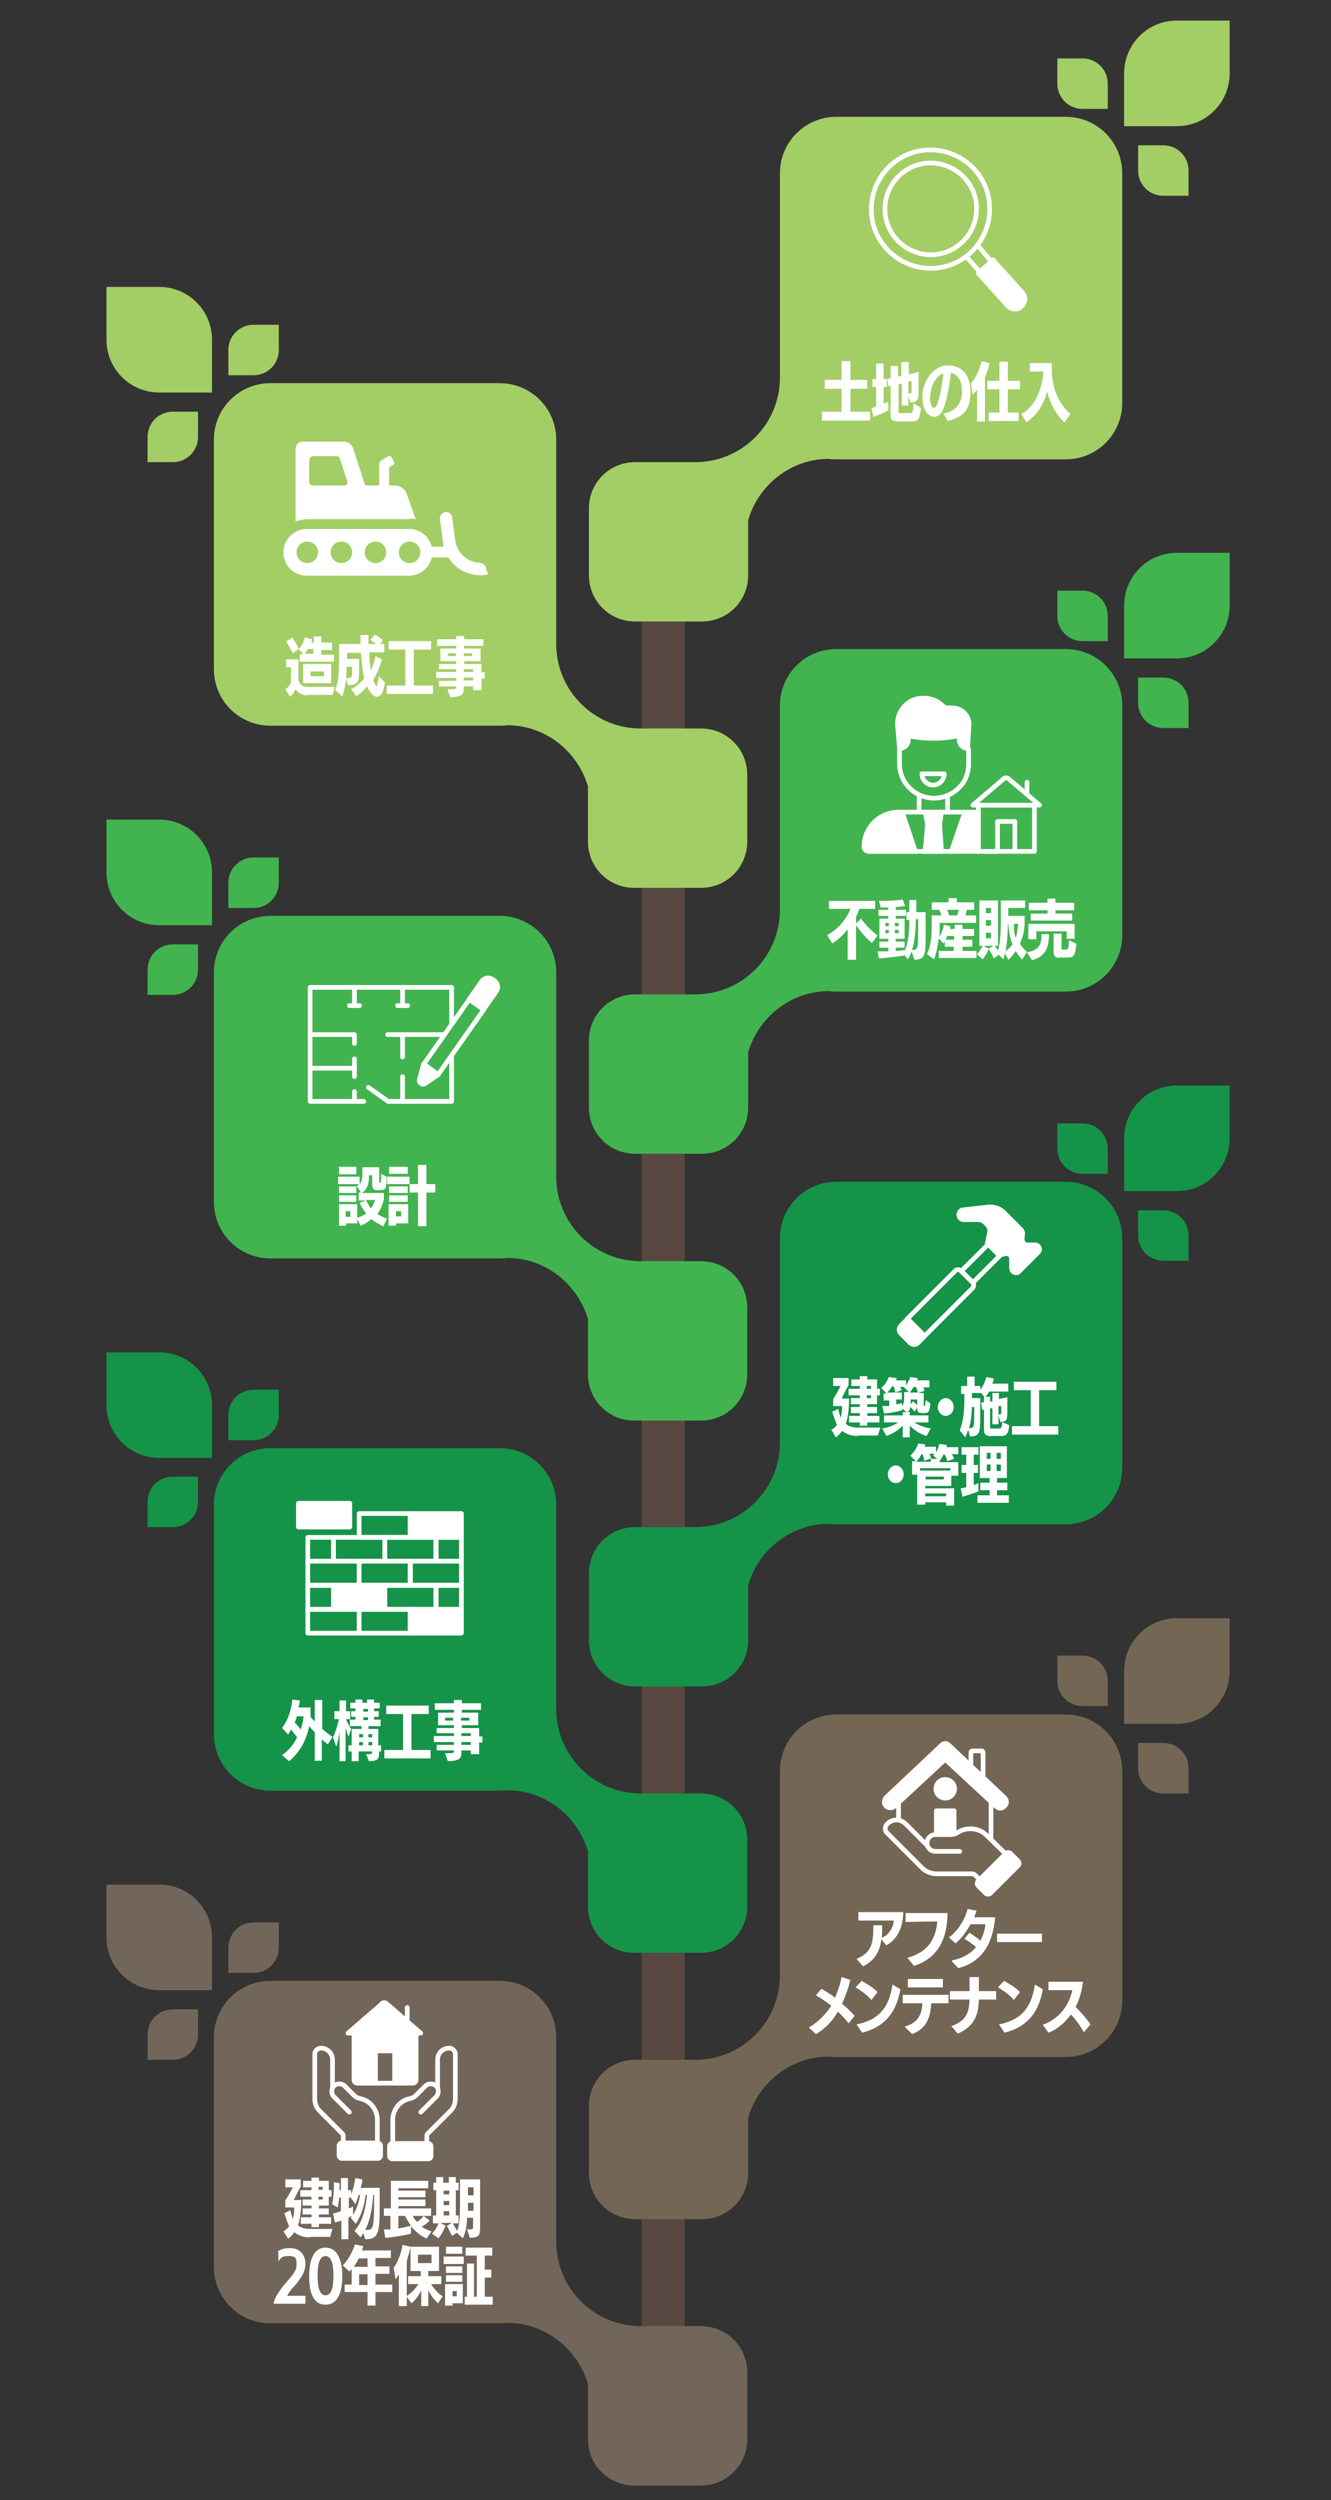 <?xml version="1.0" encoding="UTF-8"?>
<svg xmlns="http://www.w3.org/2000/svg" version="1.1" viewBox="0 0 285 535">
  <rect x="0" y="0" width="285" height="535" fill="#333333" stroke="none"/>
  <defs>
    <style>
      .cls-1, .cls-2, .cls-3 {
        fill: none;
      }

      .cls-4 {
        fill: #159349;
      }

      .cls-5 {
        fill: #594841;
        stroke: #594841;
        stroke-width: 9.2px;
      }

      .cls-5, .cls-2 {
        stroke-miterlimit: 10;
      }

      .cls-6 {
        fill: #41b44f;
      }

      .cls-7 {
        fill: #72665a;
      }

      .cls-2, .cls-8, .cls-3 {
        stroke: #fff;
        stroke-linecap: round;
        stroke-width: 1px;
      }

      .cls-8, .cls-3 {
        stroke-linejoin: round;
      }

      .cls-8, .cls-9 {
        fill: #fff;
      }

      .cls-10 {
        fill: #736655;
      }

      .cls-11 {
        fill: #a3ce65;
      }
    </style>
  </defs>
  <!-- Generator: Adobe Illustrator 28.7.1, SVG Export Plug-In . SVG Version: 1.2.0 Build 142)  -->
  <g>
    <g id="_レイヤー_1" data-name="レイヤー_1">
      <rect class="cls-1" x=".5" y=".5" width="285" height="535"/>
      <line class="cls-5" x1="142" y1="104.2" x2="142" y2="515.6"/>
      <g>
        <path class="cls-7" d="M150.1,497.8h-12.9c-10,0-18.1-8.1-18.1-18.1v-43.7c0-6.7-5.4-12.1-12.1-12.1h-49.1c-6.7,0-12.1,5.4-12.1,12.1v49.1c0,6.7,5.4,12.1,12.1,12.1h49.1c.5,0,1.1,0,1.6-.1,8.2,0,15.1,5.6,17.3,13.1v11.8c0,5.5,4.4,9.9,9.9,9.9h14.3c5.5,0,9.9-4.4,9.9-9.9v-14.3c0-5.5-4.4-9.9-9.9-9.9Z"/>
        <path class="cls-7" d="M45.4,414.6c0-6.2-5-11.3-11.3-11.3h-11.3v11.3h0c0,6.2,5,11.3,11.3,11.3h11.3v-11.3h0Z"/>
        <path class="cls-7" d="M54.3,411.4c-3,0-5.4,2.4-5.4,5.4h0v5.4s5.4,0,5.4,0h0c3,0,5.4-2.4,5.4-5.4h0v-5.4s-5.4,0-5.4,0h0Z"/>
        <path class="cls-7" d="M37,430c-3,0-5.4,2.4-5.4,5.4h0v5.4s5.4,0,5.4,0h0c3,0,5.4-2.4,5.4-5.4h0v-5.4s-5.4,0-5.4,0h0Z"/>
      </g>
      <g>
        <path class="cls-10" d="M135.9,440.8h3.4s9.6,0,9.6,0c10,0,18.1-8.1,18.1-18.1v-3.6s0-40.1,0-40.1c0-6.7,5.4-12.1,12.1-12.1h49.1c6.7,0,12.1,5.4,12.1,12.1v49.1c0,6.7-5.4,12.1-12.1,12.1h-49.1c-.5,0-1.1,0-1.6-.1-8.2,0-15.1,5.6-17.3,13.1v11.8c0,5.5-4.4,9.9-9.9,9.9h-14.3c-5.5,0-9.9-4.4-9.9-9.9v-14.3c0-5.5,4.4-9.9,9.9-9.9Z"/>
        <path class="cls-10" d="M240.7,357.6c0-6.2,5-11.3,11.3-11.3h11.3v11.3s0,0,0,0c0,6.2-5,11.3-11.3,11.3h-11.3v-11.3s0,0,0,0Z"/>
        <path class="cls-10" d="M231.8,354.3c3,0,5.4,2.4,5.4,5.4h0v5.4h-5.4c-3,0-5.4-2.4-5.4-5.4h0v-5.4h5.4Z"/>
        <path class="cls-10" d="M249.1,373c3,0,5.4,2.4,5.4,5.4h0v5.4h-5.4c-3,0-5.4-2.4-5.4-5.4h0v-5.4h5.4Z"/>
      </g>
      <g>
        <path class="cls-4" d="M150.1,383.8h-12.9c-10,0-18.1-8.1-18.1-18.1v-43.7c0-6.7-5.4-12.1-12.1-12.1h-49.1c-6.7,0-12.1,5.4-12.1,12.1v49.1c0,6.7,5.4,12.1,12.1,12.1h49.1c.5,0,1.1,0,1.6-.1,8.2,0,15.1,5.6,17.3,13.1v11.8c0,5.5,4.4,9.9,9.9,9.9h14.3c5.5,0,9.9-4.4,9.9-9.9v-14.3c0-5.5-4.4-9.9-9.9-9.9Z"/>
        <path class="cls-4" d="M45.4,300.7c0-6.2-5-11.3-11.3-11.3h-11.3v11.3h0c0,6.2,5,11.3,11.3,11.3h11.3v-11.3h0Z"/>
        <path class="cls-4" d="M54.3,297.4c-3,0-5.4,2.4-5.4,5.4h0v5.4s5.4,0,5.4,0h0c3,0,5.4-2.4,5.4-5.4h0v-5.4s-5.4,0-5.4,0h0Z"/>
        <path class="cls-4" d="M37,316c-3,0-5.4,2.4-5.4,5.4h0v5.4s5.4,0,5.4,0h0c3,0,5.4-2.4,5.4-5.4h0v-5.4s-5.4,0-5.4,0h0Z"/>
      </g>
      <g>
        <path class="cls-4" d="M135.9,326.8h3.4s9.6,0,9.6,0c10,0,18.1-8.1,18.1-18.1v-3.6s0-40.1,0-40.1c0-6.7,5.4-12.1,12.1-12.1h49.1c6.7,0,12.1,5.4,12.1,12.1v49.1c0,6.7-5.4,12.1-12.1,12.1h-49.1c-.5,0-1.1,0-1.6-.1-8.2,0-15.1,5.6-17.3,13.1v11.8c0,5.5-4.4,9.9-9.9,9.9h-14.3c-5.5,0-9.9-4.4-9.9-9.9v-14.3c0-5.5,4.4-9.9,9.9-9.9Z"/>
        <path class="cls-4" d="M240.7,243.6c0-6.2,5-11.3,11.3-11.3h11.3v11.3s0,0,0,0c0,6.2-5,11.3-11.3,11.3h-11.3v-11.3s0,0,0,0Z"/>
        <path class="cls-4" d="M231.8,240.4c3,0,5.4,2.4,5.4,5.4h0v5.4h-5.4c-3,0-5.4-2.4-5.4-5.4h0v-5.4h5.4Z"/>
        <path class="cls-4" d="M249.1,259c3,0,5.4,2.4,5.4,5.4h0v5.4h-5.4c-3,0-5.4-2.4-5.4-5.4h0v-5.4h5.4Z"/>
      </g>
      <g>
        <path class="cls-6" d="M150.1,269.9h-12.9c-10,0-18.1-8.1-18.1-18.1v-43.7c0-6.7-5.4-12.1-12.1-12.1h-49.1c-6.7,0-12.1,5.4-12.1,12.1v49.1c0,6.7,5.4,12.1,12.1,12.1h49.1c.5,0,1.1,0,1.6-.1,8.2,0,15.1,5.6,17.3,13.1v11.8c0,5.5,4.4,9.9,9.9,9.9h14.3c5.5,0,9.9-4.4,9.9-9.9v-14.3c0-5.5-4.4-9.9-9.9-9.9Z"/>
        <path class="cls-6" d="M45.4,186.7c0-6.2-5-11.3-11.3-11.3h-11.3v11.3h0c0,6.2,5,11.3,11.3,11.3h11.3v-11.3h0Z"/>
        <path class="cls-6" d="M54.3,183.5c-3,0-5.4,2.4-5.4,5.4h0v5.4s5.4,0,5.4,0h0c3,0,5.4-2.4,5.4-5.4h0v-5.4s-5.4,0-5.4,0h0Z"/>
        <path class="cls-6" d="M37,202.1c-3,0-5.4,2.4-5.4,5.4h0v5.4s5.4,0,5.4,0h0c3,0,5.4-2.4,5.4-5.4h0v-5.4s-5.4,0-5.4,0h0Z"/>
      </g>
      <g>
        <path class="cls-6" d="M135.9,212.8h3.4s9.6,0,9.6,0c10,0,18.1-8.1,18.1-18.1v-3.6s0-40.1,0-40.1c0-6.7,5.4-12.1,12.1-12.1h49.1c6.7,0,12.1,5.4,12.1,12.1v49.1c0,6.7-5.4,12.1-12.1,12.1h-49.1c-.5,0-1.1,0-1.6-.1-8.2,0-15.1,5.6-17.3,13.1v11.8c0,5.5-4.4,9.9-9.9,9.9h-14.3c-5.5,0-9.9-4.4-9.9-9.9v-14.3c0-5.5,4.4-9.9,9.9-9.9Z"/>
        <path class="cls-6" d="M240.7,129.6c0-6.2,5-11.3,11.3-11.3h11.3v11.3s0,0,0,0c0,6.2-5,11.3-11.3,11.3h-11.3v-11.3s0,0,0,0Z"/>
        <path class="cls-6" d="M231.8,126.4c3,0,5.4,2.4,5.4,5.4h0v5.4h-5.4c-3,0-5.4-2.4-5.4-5.4h0v-5.4h5.4Z"/>
        <path class="cls-6" d="M249.1,145c3,0,5.4,2.4,5.4,5.4h0v5.4h-5.4c-3,0-5.4-2.4-5.4-5.4h0v-5.4h5.4Z"/>
      </g>
      <g>
        <path class="cls-11" d="M150.1,155.9h-12.9c-10,0-18.1-8.1-18.1-18.1v-43.7c0-6.7-5.4-12.1-12.1-12.1h-49.1c-6.7,0-12.1,5.4-12.1,12.1v49.1c0,6.7,5.4,12.1,12.1,12.1h49.1c.5,0,1.1,0,1.6-.1,8.2,0,15.1,5.6,17.3,13.1v11.8c0,5.5,4.4,9.9,9.9,9.9h14.3c5.5,0,9.9-4.4,9.9-9.9v-14.3c0-5.5-4.4-9.9-9.9-9.9Z"/>
        <path class="cls-11" d="M45.4,72.7c0-6.2-5-11.3-11.3-11.3h-11.3v11.3h0c0,6.2,5,11.3,11.3,11.3h11.3v-11.3h0Z"/>
        <path class="cls-11" d="M54.3,69.5c-3,0-5.4,2.4-5.4,5.4h0v5.4s5.4,0,5.4,0h0c3,0,5.4-2.4,5.4-5.4h0v-5.4s-5.4,0-5.4,0h0Z"/>
        <path class="cls-11" d="M37,88.1c-3,0-5.4,2.4-5.4,5.4h0v5.4s5.4,0,5.4,0h0c3,0,5.4-2.4,5.4-5.4h0v-5.4s-5.4,0-5.4,0h0Z"/>
      </g>
      <g>
        <path class="cls-11" d="M135.9,98.9h3.4s9.6,0,9.6,0c10,0,18.1-8.1,18.1-18.1v-3.6s0-40.1,0-40.1c0-6.7,5.4-12.1,12.1-12.1h49.1c6.7,0,12.1,5.4,12.1,12.1v49.1c0,6.7-5.4,12.1-12.1,12.1h-49.1c-.5,0-1.1,0-1.6-.1-8.2,0-15.1,5.6-17.3,13.1v11.8c0,5.5-4.4,9.9-9.9,9.9h-14.3c-5.5,0-9.9-4.4-9.9-9.9v-14.3c0-5.5,4.4-9.9,9.9-9.9Z"/>
        <path class="cls-11" d="M240.7,15.7c0-6.2,5-11.3,11.3-11.3h11.3v11.3s0,0,0,0c0,6.2-5,11.3-11.3,11.3h-11.3v-11.3s0,0,0,0Z"/>
        <path class="cls-11" d="M231.8,12.5c3,0,5.4,2.4,5.4,5.4h0v5.4h-5.4c-3,0-5.4-2.4-5.4-5.4h0v-5.4h5.4Z"/>
        <path class="cls-11" d="M249.1,31.1c3,0,5.4,2.4,5.4,5.4h0v5.4h-5.4c-3,0-5.4-2.4-5.4-5.4h0v-5.4h5.4Z"/>
      </g>
      <rect class="cls-1" x="167" y="24.9" width="73.7" height="73.4"/>
      <rect class="cls-1" x="166.9" y="252.7" width="73.7" height="73.4"/>
      <rect class="cls-1" x="45.5" y="309.8" width="73.7" height="73.4"/>
      <rect class="cls-1" x="167" y="366.6" width="73.7" height="73.4"/>
      <rect class="cls-1" x="45.6" y="423.9" width="73.7" height="73.4"/>
      <g>
        <path class="cls-9" d="M66.4,478.8c-1.8,0-2.7-.6-3.4-1.1-.3.5-.8,1-1.3,1.4l-1-1.6c.5-.3.9-.6,1.2-1.1-.4-.9-.8-2.1-1-2.8l1.3-.6c.1.6.3,1.3.5,1.9.2-.6.3-1.4.3-2.3v-.2h-1.9v-1.5c.6-.9,1.4-2.4,1.6-2.8h-1.6v-1.7h3.3v1.5c-.3.5-1,1.9-1.5,2.9h1.6c0,2.2-.2,4-.7,5.4.7.6,1.6.8,2.5.8h4.9c0-.1-.5,1.7-.5,1.7h-4.3ZM68.3,475.9v.7h-1.6v-.7h-2.3v-1.4h2.3v-.6h-1.9v-1.3h1.9v-.6h-1.9v-1.3h1.9v-.6h-2.4v-1.4h2.4v-.6h-1.8v-1.4h1.8v-.7h1.6v.7h2.1v2h.6v1.4h-.6v1.9h-2.1v.6h2.1v1.3h-2.1v.6h2.6v1.4h-2.6ZM69.1,468h-.9v.6h.9v-.6ZM69.1,470.1h-.9v.6h.9v-.6Z"/>
        <path class="cls-9" d="M78,477.5c-.2.4-.5.9-.8,1.3l-1.3-1.4c1.9-2.1,2.4-5,2.7-7.7h-.3c-.3,2.4-1,4.5-2.1,6.2l-1.1-1.3c.1-.1.2-.3.3-.4-.2.1-.5.2-.8.4v4.6h-1.5v-4c-.5.2-1,.3-1.4.4l-.4-1.9c.5-.1,1.1-.3,1.7-.5v-2.9h-.4c0,.8-.2,1.5-.3,2.1l-1.2-.7c.3-1.2.4-2.7.4-4.1v-.6l1.2.2c0,.5,0,1,0,1.5h.3v-2.6h1.5v2.6h.7v.9c.4-1,.7-2.3.9-3.5l1.5.3c0,.6-.2,1.2-.4,1.8h4.1v4.1c0,5.6-.3,6.9-3.1,6.9l-.5-1.6ZM75.6,474c.8-1.3,1.3-2.8,1.5-4.3h-.3c-.2.8-.5,1.5-.7,2l-1-1.4h-.4v2.3c.4-.1.7-.3.9-.4v1.7ZM80.1,469.7h-.2c-.2,2.6-.5,5.2-1.7,7.5,1.6,0,1.8,0,1.9-4.5v-3Z"/>
        <path class="cls-9" d="M91.5,479.1c-1.5-.6-2.6-1.6-3.5-2.7v1.6c-1.5.4-4,.8-5.5.9l-.3-1.8h.2c.4,0,.8,0,1.2,0v-2.9h-1.4v-1.6h1.5v-5.9h8v1.6h-6.4v.5h5.8v1.4h-5.8v.5h5.8v1.4h-5.8v.5h7v1.6h-1.6l1.3,1c-.4.5-1,.9-1.7,1.3.6.4,1.3.8,2.1,1l-1.1,1.6ZM85.3,474.2v2.7c1-.2,2-.4,2.7-.6-.5-.7-.9-1.4-1.3-2.1h-1.4ZM88.4,474.2c.2.5.5.9.9,1.3.6-.4,1.1-.8,1.4-1.3h-2.3Z"/>
        <path class="cls-9" d="M100,477.1c1.3,0,1.3,0,1.3-.8v-1.7h-1.3c0,1.7-.3,3.1-.9,4.4l-1.3-1.2-1,.7c-.3-.5-.8-1.6-1.1-2.2l1.1-.6h-2.5l1.1.6c-.3.9-1,2.1-1.5,2.7l-1.4-1c.6-.6,1.1-1.4,1.4-2.2h-1.2v-1.7h.7v-5.4h-.6v-1.6h.6v-1.2h1.5v1.2h1.2v-1.2h1.5v1.2h.6v1.6h-.6v5.4h.6v1.7h-1.2c.2.5.6,1.1.9,1.6.6-1.5.6-3.7.6-6.2v-4.8h4.3v10.1c0,1.9-.1,2.3-2.2,2.4l-.6-1.8ZM96.2,468.8h-1.2v.8h1.2v-.8ZM96.2,471h-1.2v.9h1.2v-.9ZM96.2,473.2h-1.2v.9h1.2v-.9ZM101.4,468.1h-1.2v1.7h1.2v-1.7ZM101.4,471.4h-1.2v1.7h1.2v-1.7Z"/>
        <path class="cls-9" d="M58.6,492.9c.2-1.2,1.3-2.9,2.9-4.7s2-2.5,2-3.6,0-1.8-1.6-1.8-1.5.2-2.3,1.1v-2.2c.8-.5,1.7-.6,2.5-.6h0c2.3,0,3.3,1.6,3.3,3.4s-1.1,3.3-2.7,5.1c-.6.6-1,1.3-1.2,1.7h3.9c0,0,0,1.7,0,1.7h-6.7Z"/>
        <path class="cls-9" d="M66.2,487.1c0-2.9.7-6.1,3.5-6.1s3.6,3.2,3.6,6.1-.7,6.1-3.6,6.1-3.5-3.2-3.5-6.1ZM71.4,487c0-2.1-.3-4.2-1.7-4.2s-1.7,2.1-1.7,4.2.3,4.2,1.7,4.2,1.7-2.1,1.7-4.2Z"/>
        <path class="cls-9" d="M80.4,490.5v2.9h-1.7v-2.9h-4.9v-1.6h1.5v-3.3l-.5.5-1.4-1.3c1.1-1.1,2.1-2.9,2.6-4.5l1.8.4c-.1.3-.2.6-.3.9h6.2v1.6h-3.3v1.8h3v1.6h-3v2.3h3.6v1.6h-3.6ZM78.7,483.3h-1.9c-.3.7-.7,1.2-1,1.8h2.9v-1.8ZM78.7,486.7h-1.8v2.3h1.8v-2.3Z"/>
        <path class="cls-9" d="M85.4,493.5v-6.8c-.3.5-.5.8-.7,1.1l-.4-2.5c.9-1.2,1.6-3.1,1.9-4.9l1.7.4c-.2,1-.5,2.1-.8,3.1v9.6h-1.6ZM93.8,492.9c-.9-.8-1.6-1.8-2.1-2.8v3.4h-1.5v-3.3c-.6,1.1-1.3,2.1-2.1,2.7l-1.1-1.5c1-.6,1.9-1.5,2.6-2.6h-2.2v-1.7h2.7v-1.1h-2.2v-5.2h6.1v5.2h-2.3v1.1h2.8v1.7h-2.2c.7,1.1,1.6,2.1,2.5,2.6l-1,1.5ZM92.4,482.5h-2.9v1.8h2.9v-1.8Z"/>
        <path class="cls-9" d="M95,484.5v-1.6h4.3v1.6h-4.3ZM96.9,492.9v.5h-1.6v-4.6h3.8v4.1h-2.3ZM95.5,482.3v-1.5h3.5v1.5h-3.5ZM95.5,486.4v-1.4h3.5v1.4h-3.5ZM95.5,488.3v-1.4h3.5v1.4h-3.5ZM97.8,490.3h-.9v1.1h.9v-1.1ZM99.5,493.2v-1.7h.5v-7.1h1.5v7.1h.6v-8.8h-2.4v-1.7h5.7v1.7h-1.6v3h1.4v1.7h-1.4v4.1h1.7s0,1.7,0,1.7h-6Z"/>
      </g>
      <g>
        <path class="cls-9" d="M188.7,415.1c-.3,2.4-1.3,4.4-3.9,5.7l-1.4-1.6c3.5-1.4,3.6-3.8,3.6-7.2h1.9c0,1,0,1.8-.1,2.7,1.4-.6,2.4-1.9,2.6-3.7-1.7,0-6.9,0-7.6,0v-1.8h9.6c0,3.7-1.6,6-3.6,7.1l-1.1-1.3Z"/>
        <path class="cls-9" d="M194.2,419c4.9-1.3,6.2-4.5,6.5-7.8-1.9,0-6.8.1-6.8.1v-1.9s8.1,0,9,0c-.1,5.8-2.2,9.7-7.2,11.3l-1.4-1.7Z"/>
        <path class="cls-9" d="M203.9,419.5c2.3-.4,4-1.5,5.1-2.8-.8-.7-1.6-1.3-2.5-1.8l1.1-1.3c.6.4,1.5,1,2.3,1.7.7-1.2,1-2.4,1.1-3.5h-3.2c-.8,1.5-1.9,3-3.2,4.1l-1.4-1.3c2.1-1.5,3.5-4.1,4-6.1l1.9.4c-.2.5-.3,1-.5,1.4,1.3,0,3.9,0,4.5,0-.4,3.9-1.6,9.2-7.9,10.9l-1.4-1.5Z"/>
        <path class="cls-9" d="M213.5,415.6v-1.8h9.6v1.8h-9.6Z"/>
        <path class="cls-9" d="M181.7,433c-.7-.9-1.4-1.7-2.3-2.5-1.1,1.9-2.6,3.6-4.7,4.8l-1.5-1.4c2-1.2,3.6-2.8,4.8-4.7-1.1-.8-2.2-1.6-3.3-2.2l1.2-1.4c.8.5,1.9,1.1,2.9,1.9.6-1.4,1.1-2.8,1.4-4.4l1.9.6c-.4,1.6-1,3.3-1.8,5.1,1.1.9,2,1.8,2.7,2.6l-1.3,1.6Z"/>
        <path class="cls-9" d="M186.6,428c-.9-1.1-2.5-2.2-3.4-2.7l1.3-1.4c.7.4,2.5,1.4,3.4,2.4l-1.3,1.7ZM183.5,433.2c5-1,6.9-3.9,7.6-8.5l1.7,1c-.6,3.1-1.9,7.7-8.2,9.3l-1.2-1.8Z"/>
        <path class="cls-9" d="M199.4,428.8c-.2,3-1,5.3-4.1,6.5l-1.6-1.6c3.1-.9,3.7-2.8,3.8-5h-4.2v-1.8h9.8v1.8h-3.7ZM194.4,425.3v-1.8h7.5v1.8h-7.5Z"/>
        <path class="cls-9" d="M209.6,427.9c-.1,3.7-1.2,5.8-4.5,7.3l-1.4-1.6c3-1.1,3.8-2.6,3.9-5.7h-4.2v-1.8h4.2v-3c0,0,2,0,2,0,0,1.3,0,2.2,0,3h3.7v1.8h-3.7Z"/>
        <path class="cls-9" d="M217.1,428c-.9-1.1-2.5-2.2-3.4-2.7l1.3-1.4c.7.4,2.5,1.4,3.4,2.4l-1.3,1.7ZM214,433.2c5-1,6.9-3.9,7.6-8.5l1.7,1c-.6,3.1-1.9,7.7-8.2,9.3l-1.2-1.8Z"/>
        <path class="cls-9" d="M232.1,434.9c-1-1.7-1.9-2.9-2.8-3.8-1.4,2-3.2,3.3-4.8,3.9l-1.2-1.7c4.1-1.5,5.8-4.9,6.3-7.4h-5.1c0,0,0-1.8,0-1.8h7.4c-.3,2.2-.8,3.9-1.6,5.4,1,.9,2.2,2.3,3.2,3.7l-1.4,1.7Z"/>
      </g>
      <g>
        <path class="cls-9" d="M67.4,376.9v-6.2c-.4-.4-.8-.8-1.2-1.3-.6,3.1-2.1,5.7-4.3,7.5l-1.5-1.3c1.4-1,2.5-2.3,3.2-3.8-.4-.6-.9-1.2-1.3-1.7-.2.4-.4.8-.6,1.1l-1.3-1.4c1.2-1.6,2-3.8,2.2-6.1l1.6.2c0,.5-.2,1-.3,1.5h2.6c0,.7,0,1.3,0,2,.3.4.6.7.9,1v-4.6h1.6v6.2c.8.7,1.5,1.2,2.2,1.7l-1,1.6c-.4-.3-.8-.6-1.3-1.1v4.6h-1.6ZM63.6,367.2c-.1.5-.3.9-.5,1.4.4.4.9,1,1.3,1.5.3-.9.5-1.9.6-2.8h-1.4Z"/>
        <path class="cls-9" d="M72.7,376.9v-6.4c-.1,1.2-.4,2.4-.7,3.3l-.7-2c.5-1,.9-2.4,1.3-3.9h-1v-1.7h1.1v-2.3h1.4v2.3h.9v1.7h-.9c.3.8.7,1.6,1.1,2.1l-.6,1.7c-.2-.6-.4-1.3-.6-2v7.2h-1.4ZM81.2,374.8c0,1.8-.3,2-2.2,2.1l-.6-1.5c1.1,0,1.3,0,1.3-.6h-2.9v2.1h-1.5v-2.1h-.7v-1.3h.7v-3.5h2.1v-.6h-2.5v-1.4h1.2v-.6h-.9v-1.2h.9v-.6h-1.1s0-1.2,0-1.2h1.1v-.7h1.5v.7h1v-.7h1.5v.7h1.2v1.2h-1.2v.6h1v1.2h-1v.6h1.4v1.4h-2.6v.6h2.1s0,3.5,0,3.5h.6v1.3h-.6ZM77.7,371.1h-.8v.7h.8v-.7ZM77.7,372.8h-.8v.7h.8v-.7ZM78.8,365.7h-1v.6h1v-.6ZM78.8,367.5h-1v.6h1v-.6ZM79.7,371.1h-.8v.7h.8v-.7ZM79.7,372.8h-.8v.7h.8v-.7Z"/>
        <path class="cls-9" d="M82.3,376.3v-1.8h4v-7.7h-3.6v-1.8h9.1v1.8h-3.7v7.7h4.1v1.8h-9.9Z"/>
        <path class="cls-9" d="M100.8,375.3v-.7h-2v.3c0,1.5-.4,1.9-2.9,2l-.6-1.7h.7c1.1,0,1.2-.1,1.2-.6h-3.7v-1.2h3.7v-.6h-4.3v-1.3h4.3v-.6h-3.7v-1.1h3.7v-.6h-3.4v-2.7h3.4v-.6h-4.1v-1.4h4.1v-.7h1.7v.7h4.1v1.4h-4.1v.6h3.5v2.7h-3.5v.6h3.7v1.8h.7v1.3h-.7v2.5h-1.7ZM97,367.6h-1.7v.6h1.7v-.6ZM100.5,367.6h-1.8v.6h1.8v-.6ZM100.8,370.9h-2v.6h2v-.6ZM100.8,372.8h-2v.6h2v-.6Z"/>
      </g>
      <g>
        <path class="cls-9" d="M183.7,307.3c-1.8,0-2.7-.6-3.4-1.1-.3.5-.8,1-1.3,1.4l-1-1.6c.5-.3.9-.6,1.2-1.1-.4-.9-.8-2.1-1-2.8l1.3-.6c.1.6.3,1.3.5,1.9.2-.6.3-1.4.3-2.3v-.2h-1.9v-1.5c.6-.9,1.4-2.4,1.6-2.8h-1.6v-1.7h3.3v1.5c-.3.5-1,1.9-1.5,2.9h1.6c0,2.2-.2,4-.7,5.4.7.6,1.6.8,2.5.8h4.9c0-.1-.5,1.7-.5,1.7h-4.3ZM185.7,304.4v.7h-1.6v-.7h-2.3v-1.4h2.3v-.6h-1.9v-1.3h1.9v-.6h-1.9v-1.3h1.9v-.6h-2.4v-1.4h2.4v-.6h-1.8v-1.4h1.8v-.7h1.6v.7h2.1v2h.6v1.4h-.6v1.9h-2.1v.6h2.1v1.3h-2.1v.6h2.6v1.4h-2.6ZM186.5,296.6h-.9v.6h.9v-.6ZM186.5,298.6h-.9v.6h.9v-.6Z"/>
        <path class="cls-9" d="M198.3,307.3c-1.4-.5-2.5-1.2-3.5-2.2v2.5h-1.5v-2.5c-1,1-2.1,1.7-3.5,2.2l-.9-1.6c1.3-.2,2.6-.7,3.4-1.3h-3v-1.5h4v-.7h.8l-.9-.8v.4c-1.1.3-2.6.6-3.9.7l-.4-1.6c.4,0,1,0,1.5,0v-1.2h-1.2v-1.5h.6l-1.1-1.2c.8-.6,1.3-1.5,1.6-2.3l1.7.2c0,.2-.1.3-.2.5h2.2v1.1c.4-.6.7-1.2.9-1.8l1.6.2c0,.2,0,.3-.1.5h2.6v1.5h-1.3c.1.2.2.5.3.7l-1.4.5h1.2v2.6c0,.2,0,.2.1.2.2,0,.2,0,.3-1.3l1,.7c-.1,2-.5,2.1-1.3,2.1h-.5c-.8,0-1-.2-1-1.1l-.6.8c-.2-.3-.5-.7-.9-1,0,.4-.3.8-.5,1.1h.4v.7h4v1.5h-3c1,.7,2.4,1.1,3.5,1.3l-.9,1.6ZM193.1,301.1c.4-.5.5-1.1.5-2.2v-1h1l-1.1-1.1h0c0,0-.8,0-.8,0,.1.2.3.5.4.7l-1.4.5c0-.4-.2-.8-.3-1.3h-.4c-.3.5-.6.9-1,1.3h3.1v1.5h-1.2v1c.5,0,.9-.2,1.3-.2v.8ZM195.6,296.8c-.2.4-.5.9-.8,1.2h1.7c0-.4-.2-.8-.4-1.2h-.5ZM196.4,299.5h-1.4v.3c0,.2,0,.5,0,.7l.5-.6c.3.2.6.5.9.8v-1.3Z"/>
        <path class="cls-9" d="M200.8,301.1c0-1,.8-1.9,1.7-1.9s1.7.8,1.7,1.9-.8,1.9-1.7,1.9-1.7-.8-1.7-1.9Z"/>
        <path class="cls-9" d="M212,307.3c-.8,0-1.3-.3-1.3-1.3v-4.3s-.4,0-.4,0l-.2-1.6h.6v-1.3l-.6-.7h-2v1.1s1.8,0,1.8,0v4c0,3.3-.1,4.2-2.2,4.2l-.4-1.4c-.2.6-.4,1.1-.6,1.6l-1.2-1.5c.7-1.7,1-3.8,1-6.8v-1h-.7v-1.7h1.3v-2h1.6v2h1.2v.8c.6-.7,1-1.7,1.3-2.7l1.6.3c0,.3-.2.7-.3,1.1h3.4v1.7h-4.1c-.2.4-.5.8-.8,1.1h1v1h.5v-1.8h1.4v1.3l1.8-.4v2.9c0,2-.1,2.3-1.5,2.4l-.4-1.4v1.9h-1.3v-3.4h-.5v4.1c0,.2.1.2.2.2h1.7c.6,0,.6-.3.7-1.4l1.5.7c-.2,2.1-.7,2.3-1.9,2.3h-2.4ZM207.7,305.6c.9,0,.9-.4.9-3.4v-1.1h-.5c0,1.4-.2,3.1-.6,4.6,0,0,.1,0,.1,0h0ZM214,302.7c.4,0,.4-.1.4-.7v-1.1h-.6v1.8h.2Z"/>
        <path class="cls-9" d="M216.7,307v-1.8h4v-7.7h-3.6v-1.8h9.1v1.8h-3.7v7.7h4.1v1.8h-9.9Z"/>
        <path class="cls-9" d="M190.1,315.5c0-1,.8-1.9,1.7-1.9s1.7.8,1.7,1.9-.8,1.9-1.7,1.9-1.7-.8-1.7-1.9Z"/>
        <path class="cls-9" d="M202.6,322v-.5h-4.5v.5h-1.7v-6.4h-1.1v-2.9h.8l-1.2-1.2c.8-.7,1.4-1.6,1.7-2.6l1.5.2c0,.2,0,.3-.1.5h2.4v1.2c.4-.6.6-1.2.7-1.8l1.6.2v.5c-.1,0,2.5,0,2.5,0v1.5h-1.4c.2.3.4.7.5,1l-1.5.5c0-.4-.3-1-.5-1.4h-.3c-.2.5-.5,1-.8,1.3h0s0,.3,0,.3h4v2.9h-1.5v2.2h-5.6v.5h6.2v3.7h-1.7ZM199.8,311.5l.3-.4h-1.1c.2.3.3.7.4,1l-1.5.5c0-.4-.2-1-.4-1.4h-.2c-.3.6-.7,1.2-1.1,1.6h3.1v-.6h1.4l-.9-.7ZM203.5,314.2h-6.5v.5h6.5v-.5ZM202.1,316h-3.9v.6h3.9v-.6ZM202.6,319.6h-4.5v.6h4.5v-.6Z"/>
        <path class="cls-9" d="M209.6,319.1c-1.1.5-2.2.8-3.5,1.2l-.4-1.8c.4,0,.8-.2,1.2-.2v-3.1h-1v-1.7h1v-2.2h-1v-1.6h3.6v1.6h-1v2.2h.9v1.7h-.9v2.6c.4-.1.7-.3,1-.4v1.7ZM209.3,321.6v-1.6h2.6v-1.1h-2v-1.6h2v-1h-2.1v-6.8h5.8v6.8h-2.1v1h2.2v1.6h-2.2v1.1h2.5v1.6h-6.8ZM212.1,310.9h-.8v1.3h.8v-1.3ZM212.1,313.4h-.8v1.4h.8v-1.4ZM214.3,310.9h-.9v1.3h.9v-1.3ZM214.3,313.4h-.9v1.4h.9v-1.4Z"/>
      </g>
      <g>
        <path class="cls-9" d="M176,90v-1.9h4.2v-4.9h-3.6v-1.9h3.6v-4h1.9v4h3.6v1.9h-3.6v4.9h4.2v1.9h-10.4Z"/>
        <path class="cls-9" d="M190.2,87.8c-.8.5-2.2,1.1-3.2,1.4l-.4-1.9c.3,0,.7-.2,1-.3v-4.2h-.8v-1.7h.8v-3.3h1.6v3.3h.7v1.7h-.7v3.6c.3-.1.6-.3,1-.4v1.8ZM191.9,90.1c-.8,0-1.2-.2-1.2-1.2v-6.3h-.5c0,.1-.2-1.5-.2-1.5l.7-.2v-2.6h1.6v2.3l.7-.2v-2.9h1.6v2.6l2.1-.5v4c0,2-.2,2.5-1.8,2.5l-.4-1.5v2.2h-1.4v-4.7l-.7.2v5.9c0,.2.1.2.2.2h2.3c.5,0,.6-.2.7-2.1l1.6,1c-.3,2.6-.7,2.9-1.9,2.9h-3.3ZM195.2,81.5l-.7.2v2.5c0,0,.2,0,.2,0,.5,0,.5,0,.5-.7v-2Z"/>
        <path class="cls-9" d="M201.9,88.5c3.9-.6,4.1-3.7,4.1-4.7,0-2.1-.8-3.7-2.4-4-.5,4.4-1.2,7.1-1.9,8.3-.5.8-1.1,1.1-1.7,1.1-1.1,0-2.5-1.3-2.5-4.3s2.1-6.7,5.5-6.7,4.8,2.6,4.8,5.6-.7,5.3-4.9,6.3l-.9-1.7ZM199.1,85c0,.5.2,2.3.9,2.3,1,0,1.8-5.4,2-7.4-1.5.5-2.8,2.6-2.8,5.1Z"/>
        <path class="cls-9" d="M209.2,90.4v-7c-.4.5-.7.9-.9,1.1l-.4-2.4c1-1.2,1.8-2.9,2.3-4.8l1.7.4c-.3,1.1-.6,2.1-1,3v9.5h-1.7ZM211.7,90.1v-1.8h2.3v-5h-2.6v-1.8h2.6v-4.1h1.8v4.1h2.6v1.8h-2.6v5h2.3v1.8h-6.4Z"/>
        <path class="cls-9" d="M227.9,90.4c-2-1.9-3.1-4.4-3.7-6.6-.7,2.8-2.2,5-4.4,6.6l-1.1-1.8c3.2-1.8,4.5-5.7,4.7-9.1h-2.9v-1.8h4.7v1c0,3.7,1.1,7.4,4,9.9l-1.2,1.7Z"/>
      </g>
      <g>
        <path class="cls-9" d="M81.8,262.3c-.9-.4-1.6-.9-2.3-1.4-.7.6-1.5,1.1-2.3,1.4l-.7-1.4v.9h-2.4v.5h-1.5v-4.6h3.9v2.9c.7-.2,1.3-.5,1.9-.9-.5-.7-1-1.4-1.4-2.3l1.4-.5h-1.6v-1.7h.5l-.9-1.4c.2-.1.3-.2.5-.4h-4.5s0-1.6,0-1.6h4.6v1.6c.6-.6.6-1.6.6-2.8v-.8h3.6v3.1c0,.2,0,.2.2.2.2,0,.2,0,.2-1.9l1.2.6c0,2.7-.3,2.9-1.4,2.9h-.7c-.7,0-1-.3-1-1.2v-2h-.7v.4c0,1.2-.3,2.6-1.5,3.4h4.7v1.4c-.3,1.2-.8,2.3-1.4,3.1.6.4,1.3.7,2.1,1l-.9,1.7ZM72.6,251.3v-1.6h3.7v1.6h-3.7ZM72.6,255.3v-1.4h3.7v1.4h-3.7ZM72.6,257.2v-1.4h3.7v1.4h-3.7ZM75,259.2h-1v1.2h1v-1.2ZM78.4,256.8c.3.7.6,1.3,1,1.8.4-.5.7-1.1.9-1.8h-1.9Z"/>
        <path class="cls-9" d="M82.9,253.4v-1.6h4.8v1.6h-4.8ZM84.8,261.8v.5h-1.6v-4.6h4.2v4.1h-2.6ZM83.3,251.2v-1.5h4v1.5h-4ZM83.3,255.3v-1.4h4v1.4h-4ZM83.3,257.2v-1.4h4v1.4h-4ZM85.9,259.2h-1.1v1.1h1.1v-1.1ZM89.5,262.4v-7.2h-1.8v-1.8h1.8v-4.1h1.8v4.1h1.9v1.8h-1.9v7.2h-1.8Z"/>
      </g>
      <rect class="cls-1" x="45.9" y="195.6" width="73.7" height="73.4"/>
      <g>
        <polyline class="cls-3" points="96.7 225.9 96.7 235.7 83.1 235.7 78.9 232.7"/>
        <polyline class="cls-3" points="77.9 235.7 66.4 235.7 66.4 211.3 96.7 211.3 96.7 219.2"/>
        <line class="cls-3" x1="75.9" y1="233.6" x2="75.9" y2="235.5"/>
        <polyline class="cls-3" points="66.4 228.6 75.9 228.6 75.9 230.4"/>
        <line class="cls-3" x1="75.9" y1="226.6" x2="75.9" y2="228.6"/>
        <polyline class="cls-3" points="66.4 221.4 75.9 221.4 75.9 223.3"/>
        <line class="cls-3" x1="95.2" y1="221.4" x2="83" y2="221.4"/>
        <line class="cls-3" x1="86.2" y1="211.3" x2="86.2" y2="215.2"/>
        <line class="cls-3" x1="86.2" y1="230.4" x2="86.2" y2="235.7"/>
        <line class="cls-3" x1="86.2" y1="221.4" x2="86.2" y2="226.2"/>
        <line class="cls-3" x1="75.9" y1="211.3" x2="75.9" y2="215.2"/>
        <g>
          <rect class="cls-3" x="95.3" y="213.4" width="3.8" height="17" transform="translate(145.2 -15.5) rotate(35.1)"/>
          <path class="cls-8" d="M103.7,209.1h.4c1,0,1.7.8,1.7,1.7v4.6h-3.8v-4.6c0-1,.8-1.7,1.7-1.7Z" transform="translate(140.9 -21.1) rotate(35.1)"/>
          <path class="cls-8" d="M93.8,229.9l-3.1-2.2-.9,3.3c-.2.7.6,1.3,1.2.9l2.8-1.9Z"/>
        </g>
        <line class="cls-3" x1="74.8" y1="215.2" x2="77" y2="215.2"/>
        <line class="cls-3" x1="85.1" y1="215.2" x2="87.3" y2="215.2"/>
      </g>
      <g>
        <path class="cls-8" d="M219.2,266h0c-.3-.3-.4-.7-.3-1v-.7c.2-.4,0-.8-.2-1.1l-3.7-3.7c-.9-.9-2.1-1.3-3.4-1.2l-5.3.6c-.5,0-.9.4-1,1,0,.6.4,1.1,1,1.1h3.2c.5,0,.9.2,1.3.5l.6.6c.4.4.6,1,.5,1.6l-.5,2.4,2.5,2.5,1.4-.3c.4,0,.8,0,1,.3h0c.2.2.3.5.3.8v2.1c.1.8,1.1,1.2,1.6.6l4.1-4.1c.6-.6.2-1.5-.6-1.6h-2.1c-.3,0-.6-.2-.8-.4Z"/>
        <rect class="cls-3" x="205.8" y="268.6" width="8.2" height="3.5" transform="translate(-129.6 227.6) rotate(-45)"/>
        <path class="cls-8" d="M192.3,283.6h5.3v2c0,.7-.5,1.2-1.2,1.2h-2.8c-.7,0-1.2-.5-1.2-1.2v-2h0Z" transform="translate(258.8 -54.3) rotate(45)"/>
        <path class="cls-3" d="M208.2,274.4l-2.4-2.4c-.4-.4-1-.4-1.3,0l-10.2,10.2,3.7,3.7,10.2-10.2c.4-.4.4-1,0-1.3Z"/>
      </g>
      <g>
        <rect class="cls-1" x="167" y="139.2" width="73.7" height="73.4"/>
        <g>
          <path class="cls-9" d="M181.5,205.3v-6.4c-1,1.2-2.1,2.3-3.3,3l-1.1-1.8c2.2-1.1,4.1-3.3,5-5.6h-4.6v-1.7h9.9v1.7h-3.4c-.2.5-.4,1.1-.7,1.7v1.4l1.1-1c1,1.4,2.2,2.6,3.5,3.6l-1.2,1.6c-1.3-1.1-2.4-2.4-3.4-3.8v7.4h-1.8Z"/>
          <path class="cls-9" d="M195.2,203.6c-.2.6-.5,1.2-.8,1.7l-.8-1v.2c-1.2.2-4,.5-5.4.6l-.3-1.5c.6,0,1.4,0,2.3,0v-.8h-1.9v-1.3h1.9v-.6h-1.9v-4.3h1.9v-.6h-2.1v-1.3h2.1v-.5c-.6,0-1.1,0-1.6,0l-.4-1.4h.4c1.4,0,3.6-.1,4.7-.3l.5,1.4c-.5,0-1.2.2-2,.2v.6h2.2v1.3h-2.2v.6h1.9v4.3h-1.9v.6h1.9v1.3h-1.9v.7c.7,0,1.4-.1,1.9-.2v.2c.8-1.8,1-3.9,1-6.6h-.6v-1.7h.6v-2.6h1.5v2.6h2v4.7c0,4.6-.1,5.4-2.4,5.5l-.5-1.5ZM190.3,197.5h-.7v.7h.7v-.7ZM190.3,199h-.7v.7h.7v-.7ZM192.4,197.5h-.8v.7h.8v-.7ZM192.4,199h-.8v.7h.8v-.7ZM196.7,196.7h-.6c0,2.2-.2,4.6-.8,6.6,1.2,0,1.3-.4,1.3-3.6v-2.9Z"/>
          <path class="cls-9" d="M201,205v-1.5h3.2v-.9h-1.9v-1.2c0,.2-.2.3-.3.5l-1-1.1c-.2,1.7-.5,3.2-1,4.5l-1.5-1.1c.7-1.6,1-3.3,1-5.9v-2.4h2c0-.4-.2-.8-.4-1.2h-1.6v-1.6h3.6v-.9h1.8v.9h3.7s0,1.6,0,1.6h-1.6c0,.4-.2.8-.3,1.2h2.3s0,1.6,0,1.6h-7.8s0,.8,0,.8c0,.7,0,1.4,0,2.1.4-.6.8-1.7.9-2.5l1.4.3c0,.2,0,.4-.1.6h1v-.9h1.7v.9h2.5v1.5h-2.5v.8h2.1v1.5h-2.1v.9h3s0,1.5,0,1.5h-7.9ZM204.2,200.3h-1.4c-.1.3-.2.6-.3.8h1.8v-.8ZM202.8,194.7c.2.4.3.8.4,1.2h1.7c.2-.4.3-.8.4-1.2h-2.4Z"/>
          <path class="cls-9" d="M218.9,205.4c-.6-.6-1-1.2-1.4-1.9-.5.7-1,1.4-1.6,1.9l-.7-1.4c-.1.5-.2.9-.4,1.3l-.9-1-1.1.8c-.3-.7-.7-1.4-1.1-2-.3.8-.8,1.6-1.3,2.2l-1.2-1.1c.5-.5.9-1.2,1.2-1.8h-.7v-9.7h4v9.7h-.7c.2.3.5.7.7,1,.5-1.7.6-4,.6-6.3v-4.4h5.2v1.6h-3.6v1.7h3.5s0,1.3,0,1.3c0,1.8-.4,3.3-1,4.7.4.6.9,1.2,1.5,1.7l-1,1.6ZM210.6,202.4l1.1.6,1-.6h-2.1ZM212.2,194.3h-1.1v1.1h1.1v-1.1ZM212.2,196.9h-1.1v1.2h1.1v-1.2ZM212.2,199.6h-1.1v1.2h1.1v-1.2ZM215.8,197.7c0,1.8-.1,4-.5,5.9.5-.4,1-.9,1.5-1.5-.6-1.4-.8-3.1-.9-4.4h0ZM217.1,197.7c0,.8,0,1.9.4,3,.3-.9.4-1.9.5-3h-.9Z"/>
          <path class="cls-9" d="M219.9,203.8c2.8-.5,3.1-1.9,3.1-3.7v-.2h1.6v.2c0,2.9-.9,4.6-3.6,5.4l-1.1-1.7ZM228.4,201v-1.7h-6.5v1.7h-1.7v-3.3h9.9v3.2h-1.7ZM220.7,197v-1.5h3.6v-.7h-4v-1.6h4v-.9h1.7v.9h4v1.6h-4v.7h3.6v1.5h-8.9ZM226.8,205c-.7,0-1.2-.4-1.2-1.2v-4h1.7v3.2c0,.2,0,.2.2.2h.8c.4,0,.5-.1.6-2l1.6.8c-.3,2.5-.6,2.9-1.7,2.9h-2Z"/>
        </g>
        <g>
          <g>
            <path class="cls-3" d="M199.8,168h0c-1.3,0-2.4-1.1-2.4-2.4h0s4.8,0,4.8,0h0c0,1.3-1.1,2.4-2.4,2.4Z"/>
            <path class="cls-8" d="M207.3,160.2h0c-1.1,0-1.9-.9-1.9-1.9v-.9s-2.1.6-5.6.6-5.3-.6-5.3-.6v.9c0,1.1-.9,1.9-1.9,1.9h0l-.4-4.8c-.3-3.1,2.1-5.9,5.2-6,0,0,.2,0,.2,0,2.4,0,3.6,1,4.2,1.6.3.3.7.5,1.1.5h1.1c1.8,0,3.3,1.4,3.5,3.2,0,0,0,0,0,0l-.3,5.4Z"/>
            <path class="cls-3" d="M192.6,160.2v3.2c0,4.1,3.3,7.4,7.4,7.4h0c2.2,0,4.1-.9,5.5-2.4.8-.8,1.3-1.7,1.6-2.8.2-.7.3-1.4.3-2.1v-3.2"/>
            <path class="cls-3" d="M201.8,151s.6.6.7,1.8"/>
            <path class="cls-3" d="M194.3,154.4s.6-3.3,4.4-2.8"/>
          </g>
          <g>
            <polyline class="cls-3" points="196.8 170.2 196.8 173.8 202.9 173.8 202.9 170.2"/>
            <g>
              <path class="cls-8" d="M192.4,173.8c-4.1,0-7.4,3.3-7.4,7.4h0c0,.6.5,1,1,1h10l-2.8-8.4h-.8Z"/>
              <polygon class="cls-8" points="206.6 173.8 203.7 182.2 209.5 182.2 209.5 173.8 206.6 173.8"/>
            </g>
            <line class="cls-3" x1="193.2" y1="173.8" x2="206.5" y2="173.8"/>
            <polygon class="cls-8" points="201.2 176.4 198.6 176.4 198.1 173.8 201.6 173.8 201.2 176.4"/>
            <polygon class="cls-8" points="201.6 182.2 201.2 176.4 198.6 176.4 198.1 182.2 201.6 182.2"/>
            <path class="cls-3" d="M215,166.6l-6.7,5.7h14.3l-6.7-5.7c-.3-.2-.7-.2-1,0Z"/>
            <polygon class="cls-3" points="209.5 172.3 209.5 182.2 213.6 182.2 213.6 175.8 217.3 175.8 217.3 182.2 221.5 182.2 221.5 172.3 209.5 172.3"/>
            <line class="cls-8" x1="210.8" y1="182.2" x2="217" y2="182.2"/>
            <line class="cls-8" x1="219.9" y1="167.4" x2="219.9" y2="170"/>
            <line class="cls-8" x1="196" y1="182.2" x2="203.7" y2="182.2"/>
          </g>
        </g>
      </g>
      <g>
        <g>
          <rect class="cls-3" x="65.9" y="344.4" width="11" height="5.1"/>
          <rect class="cls-3" x="76.9" y="344.4" width="11" height="5.1"/>
          <rect class="cls-8" x="87.8" y="344.4" width="11" height="5.1"/>
        </g>
        <g>
          <rect class="cls-3" x="65.9" y="334.1" width="11" height="5.1"/>
          <rect class="cls-3" x="76.9" y="334.1" width="11" height="5.1"/>
          <rect class="cls-3" x="87.8" y="334.1" width="11" height="5.1"/>
        </g>
        <rect class="cls-8" x="63.9" y="321.7" width="11" height="5.1"/>
        <rect class="cls-3" x="76.9" y="323.9" width="11" height="5.1"/>
        <rect class="cls-8" x="87.8" y="323.9" width="11" height="5.1"/>
        <g>
          <rect class="cls-3" x="65.9" y="339.3" width="5.5" height="5.1"/>
          <rect class="cls-3" x="93.3" y="339.3" width="5.5" height="5.1"/>
          <rect class="cls-8" x="71.4" y="339.3" width="11" height="5.1"/>
          <rect class="cls-3" x="82.4" y="339.3" width="11" height="5.1"/>
        </g>
        <g>
          <rect class="cls-3" x="65.9" y="329" width="5.5" height="5.1"/>
          <rect class="cls-3" x="93.3" y="329" width="5.5" height="5.1"/>
          <rect class="cls-3" x="71.4" y="329" width="11" height="5.1"/>
          <rect class="cls-3" x="82.4" y="329" width="11" height="5.1"/>
        </g>
      </g>
      <g>
        <g>
          <g>
            <rect class="cls-9" x="72.6" y="458.6" width="8.9" height="3.3" rx=".6" ry=".6"/>
            <path class="cls-2" d="M74.8,452l-3.3-3.3c-.6-.6-.6-1.7,0-2.3h0c.6-.6,1.7-.6,2.3,0l2.1,2.1c.3.3.8.5,1.2.6,2.1.4,3.6,2.2,3.7,4.4v3.3c0,0,0,1.8,0,1.8"/>
            <path class="cls-2" d="M71.2,446.6c0,0,0-4.1,0-5.8,0-1.4-1.1-2.5-2.5-2.5h0c-.7,0-1.3.6-1.3,1.3v9.5c0,1.1.4,2.1,1.2,2.8l4.7,4.7c.1.1.2.3.2.5v1.5"/>
            <rect class="cls-3" x="72.6" y="458.6" width="8.9" height="3.3" rx=".6" ry=".6"/>
          </g>
          <g>
            <rect class="cls-9" x="83.4" y="458.6" width="8.9" height="3.3" rx=".6" ry=".6" transform="translate(175.7 920.6) rotate(180)"/>
            <path class="cls-2" d="M90.1,452l3.3-3.3c.6-.6.6-1.7,0-2.3h0c-.6-.6-1.7-.6-2.3,0l-2.1,2.1c-.3.3-.8.5-1.2.6-2.1.4-3.6,2.2-3.7,4.4v3.3c0,0,0,1.8,0,1.8"/>
            <path class="cls-2" d="M93.7,446.6v-5.8c0-1.4,1.1-2.5,2.5-2.5h0c.7,0,1.3.6,1.3,1.3v9.5c0,1.1-.4,2.1-1.2,2.8l-4.7,4.7c-.1.1-.2.3-.2.4v1.6"/>
            <rect class="cls-3" x="83.4" y="458.6" width="8.9" height="3.3" rx=".6" ry=".6" transform="translate(175.7 920.6) rotate(180)"/>
          </g>
        </g>
        <g>
          <path class="cls-8" d="M81.8,428.8l-7.3,6.3h15.6l-7.3-6.3c-.3-.3-.8-.3-1.1,0Z"/>
          <path class="cls-8" d="M75.8,435v10.1c0,.4.3.7.7.7h3.9v-6.9h4.1v6.9h3.9c.4,0,.7-.3.7-.7v-10.1h-13.1Z"/>
          <line class="cls-8" x1="79.3" y1="445.8" x2="86.1" y2="445.8"/>
          <line class="cls-8" x1="87.2" y1="429.6" x2="87.2" y2="432.4"/>
        </g>
      </g>
      <g>
        <polyline class="cls-8" points="200.5 392.6 200.5 387.5 204.3 387.5 204.3 392.5"/>
        <g>
          <path class="cls-9" d="M213.2,386.5l-10.8-10-10.8,10c-.5.5-1.4.5-1.9,0h0c-.5-.5-.4-1.3,0-1.8l12-11.3c.4-.4,1-.4,1.4,0l12,11.3c.5.5.6,1.3,0,1.8h0c-.5.6-1.3.6-1.9,0Z"/>
          <rect class="cls-9" x="208.8" y="399.1" width="9.8" height="3.7" rx=".7" ry=".7" transform="translate(-220.9 268.5) rotate(-45)"/>
          <path class="cls-8" d="M202.4,384.8h0c-1.1,0-2-.9-2-2h0c0-1.1.9-2,2-2h0c1.1,0,2,.9,2,2h0c0,1.1-.9,2-2,2Z"/>
          <path class="cls-2" d="M205.5,396.2h-5.2c-1,0-1.8-.8-1.8-1.8h0c0-1,.8-1.8,1.8-1.8h3.3c.5,0,1-.2,1.4-.4,1.9-1.3,4.6-1.1,6.3.6l4.1,4"/>
          <path class="cls-2" d="M198.6,395c0,0-3.3-3.3-4.7-4.7-1.1-1.1-2.8-1.1-3.9,0h0c-.6.6-.6,1.5,0,2l7.4,7.4c.8.8,2,1.3,3.1,1.3h7.6c.3,0,.5.1.7.3l1,.9"/>
          <rect class="cls-3" x="208.8" y="399.1" width="9.8" height="3.7" rx=".7" ry=".7" transform="translate(-220.9 268.5) rotate(-45)"/>
          <g>
            <line class="cls-3" x1="192.4" y1="389.5" x2="192.4" y2="385.8"/>
            <line class="cls-3" x1="212.2" y1="385.6" x2="212.2" y2="393.4"/>
          </g>
          <path class="cls-3" d="M213.2,386.5l-10.8-10-10.8,10c-.5.5-1.4.5-1.9,0h0c-.5-.5-.4-1.3,0-1.8l12-11.3c.4-.4,1-.4,1.4,0l12,11.3c.5.5.6,1.3,0,1.8h0c-.5.6-1.3.6-1.9,0Z"/>
        </g>
        <path class="cls-3" d="M207.9,377.6v-2.6c0-.1.1-.3.3-.3h2c.1,0,.3.1.3.3v5.2"/>
      </g>
      <g>
        <path class="cls-3" d="M199.9,32.1c-7-.4-12.9,5-13.3,12-.4,7,5,12.9,12,13.3,7,.4,12.9-5,13.3-12,.4-7-5-12.9-12-13.3ZM209.1,45.2c-.3,5.4-4.9,9.6-10.3,9.3-5.4-.3-9.6-4.9-9.3-10.3.3-5.4,4.9-9.6,10.3-9.3,5.4.3,9.6,4.9,9.3,10.3Z"/>
        <polyline class="cls-3" points="209.4 52.6 212.3 56 209.8 58.2 206.9 54.9"/>
        <path class="cls-8" d="M212.7,55.6l-3.2,2.9,6.2,6.9c.8.9,2.2,1,3,.2h0c.9-.8,1-2.2.2-3l-6.2-6.9Z"/>
      </g>
      <rect class="cls-1" x="45.6" y="82" width="73.7" height="73.4"/>
      <g>
        <path class="cls-9" d="M66,148.8c-1.1,0-2-.3-2.7-1.3-.3.6-.7,1.2-1.2,1.6l-1-1.6c.5-.3.9-.8,1.2-1.4v-3.3h-1v-1.7h2.6v4.6c.5,1,1.1,1.3,2.1,1.3h5.7c0,0-.5,1.7-.5,1.7h-5.2ZM64.2,141.5v-1.5h.8l-1.1-1.1-1.2.9c-.4-.8-1-1.8-1.4-2.5l1.3-.9c.4.7,1.1,1.7,1.4,2.5.6-.6,1-1.5,1.3-2.5l1.5.4c0,.2-.1.5-.2.7h.6v-1.3h1.6v1.3h2.3v1.6h-2.3v1h2.7v1.5h-7.3ZM64.9,146.2v-4.1h6v4.1h-6ZM67.1,138.9h-1.2c-.2.4-.4.7-.7,1h1.9v-1ZM69.4,143.7h-2.9v1h2.9v-1Z"/>
        <path class="cls-9" d="M82.4,146.2c-.4,2.4-1,2.9-1.7,2.9s-1.5-.8-2.1-2.2c-.7.8-1.5,1.6-2.3,2.1l-1.1-1.5c1-.5,2-1.4,2.8-2.3-.4-1.5-.6-3.5-.7-5.5h-3v1.3h2.6s0,1.9,0,1.9c0,2.7,0,3.6-2,3.7-.1,0-.3,0-.4,0l-.4-1.4c-.1,1.3-.4,2.7-.8,3.8l-1.5-1.3c.6-1.6.8-3.5.8-6.9v-3h4.6c0-.6,0-1.3,0-1.9h1.7v1.9h1.6c-.4-.3-.9-.7-1.2-.9l1-1.1c.5.3,1.1.7,1.7,1.2l-.6.8h.9v1.8h-3.2c0,1.4.1,2.8.3,3.9.4-.9.8-2,1-3.1l1.4.7c-.5,1.6-1.1,3.2-1.9,4.4.3.7.6,1.3.7,1.3s.3-.4.5-2.1l1.4,1.4ZM75.4,142.7h-1.2c0,.7,0,1.6-.1,2.4.1,0,.2,0,.3,0,.9,0,1-.3,1-1.1v-1.3Z"/>
        <path class="cls-9" d="M82.8,148.5v-1.8h4v-7.7h-3.6v-1.8h9.1v1.8h-3.7v7.7h4.1v1.8h-9.9Z"/>
        <path class="cls-9" d="M101.3,147.6v-.7h-2v.3c0,1.5-.4,1.9-2.9,2l-.6-1.7h.7c1.1,0,1.2-.1,1.2-.6h-3.7v-1.2h3.7v-.6h-4.3v-1.3h4.3v-.6h-3.7v-1.1h3.7v-.6h-3.4v-2.7h3.4v-.6h-4.1v-1.4h4.1v-.7h1.7v.7h4.1v1.4h-4.1v.6h3.5v2.7h-3.5v.6h3.7v1.8h.7v1.3h-.7v2.5h-1.7ZM97.6,139.8h-1.7v.6h1.7v-.6ZM101.1,139.8h-1.8v.6h1.8v-.6ZM101.3,143.2h-2v.6h2v-.6ZM101.3,145h-2v.6h2v-.6Z"/>
      </g>
      <g>
        <path class="cls-9" d="M87.7,111c.4,0,.9,0,1.3.1l-1.9-5.4c-.4-1.1-1.4-1.8-2.6-1.8h-1.2v-3.9l.9-.5c.2-.1.3-.4.2-.6l-.6-1.1c-.1-.2-.4-.3-.6-.2l-1.5.9c-.3.2-.5.5-.5.9v4.5h-3l-2.6-8c-.3-.8-1.1-1.4-2-1.4h-8.8c-.8,0-1.5.7-1.5,1.5v15.6c.8-.3,1.7-.5,2.6-.5h21.9ZM66.3,98.4c0-.5.4-.8.8-.8h4.9c.4,0,.7.2.8.6l1.6,4.9c.1.4-.2.8-.6.8h-6.8c-.5,0-.8-.4-.8-.8v-4.6Z"/>
        <path class="cls-9" d="M102.8,120.4c-2.6,0-4.9-2-5.3-4.6l-.7-5.1c-.1-.7-.8-1.3-1.5-1.1-.7.1-1.2.8-1.1,1.5l.7,5.1c0,.3,0,.5.1.8h-3v2.3s4,0,4,0c1.4,2.3,4,3.8,6.8,3.8s1.3-.6,1.3-1.3-.6-1.3-1.3-1.3Z"/>
        <path class="cls-9" d="M92.6,117.9c-.2-2.6-2.3-4.7-5-4.7h-21.9c-2.7,0-5,2.2-5,5,0,2.8,2.2,5,5,5h21.9c2.8,0,5.1-2.4,5-5.3ZM65.8,120.5c-1.3,0-2.3-1-2.3-2.3s1-2.3,2.3-2.3,2.3,1,2.3,2.3-1,2.3-2.3,2.3ZM73.1,120.5c-1.3,0-2.3-1-2.3-2.3s1-2.3,2.3-2.3,2.3,1,2.3,2.3-1,2.3-2.3,2.3ZM80.4,120.5c-1.3,0-2.3-1-2.3-2.3s1-2.3,2.3-2.3,2.3,1,2.3,2.3-1,2.3-2.3,2.3ZM87.7,120.5c-1.3,0-2.3-1-2.3-2.3s1-2.3,2.3-2.3,2.3,1,2.3,2.3-1,2.3-2.3,2.3Z"/>
      </g>
    </g>
  </g>
</svg>
